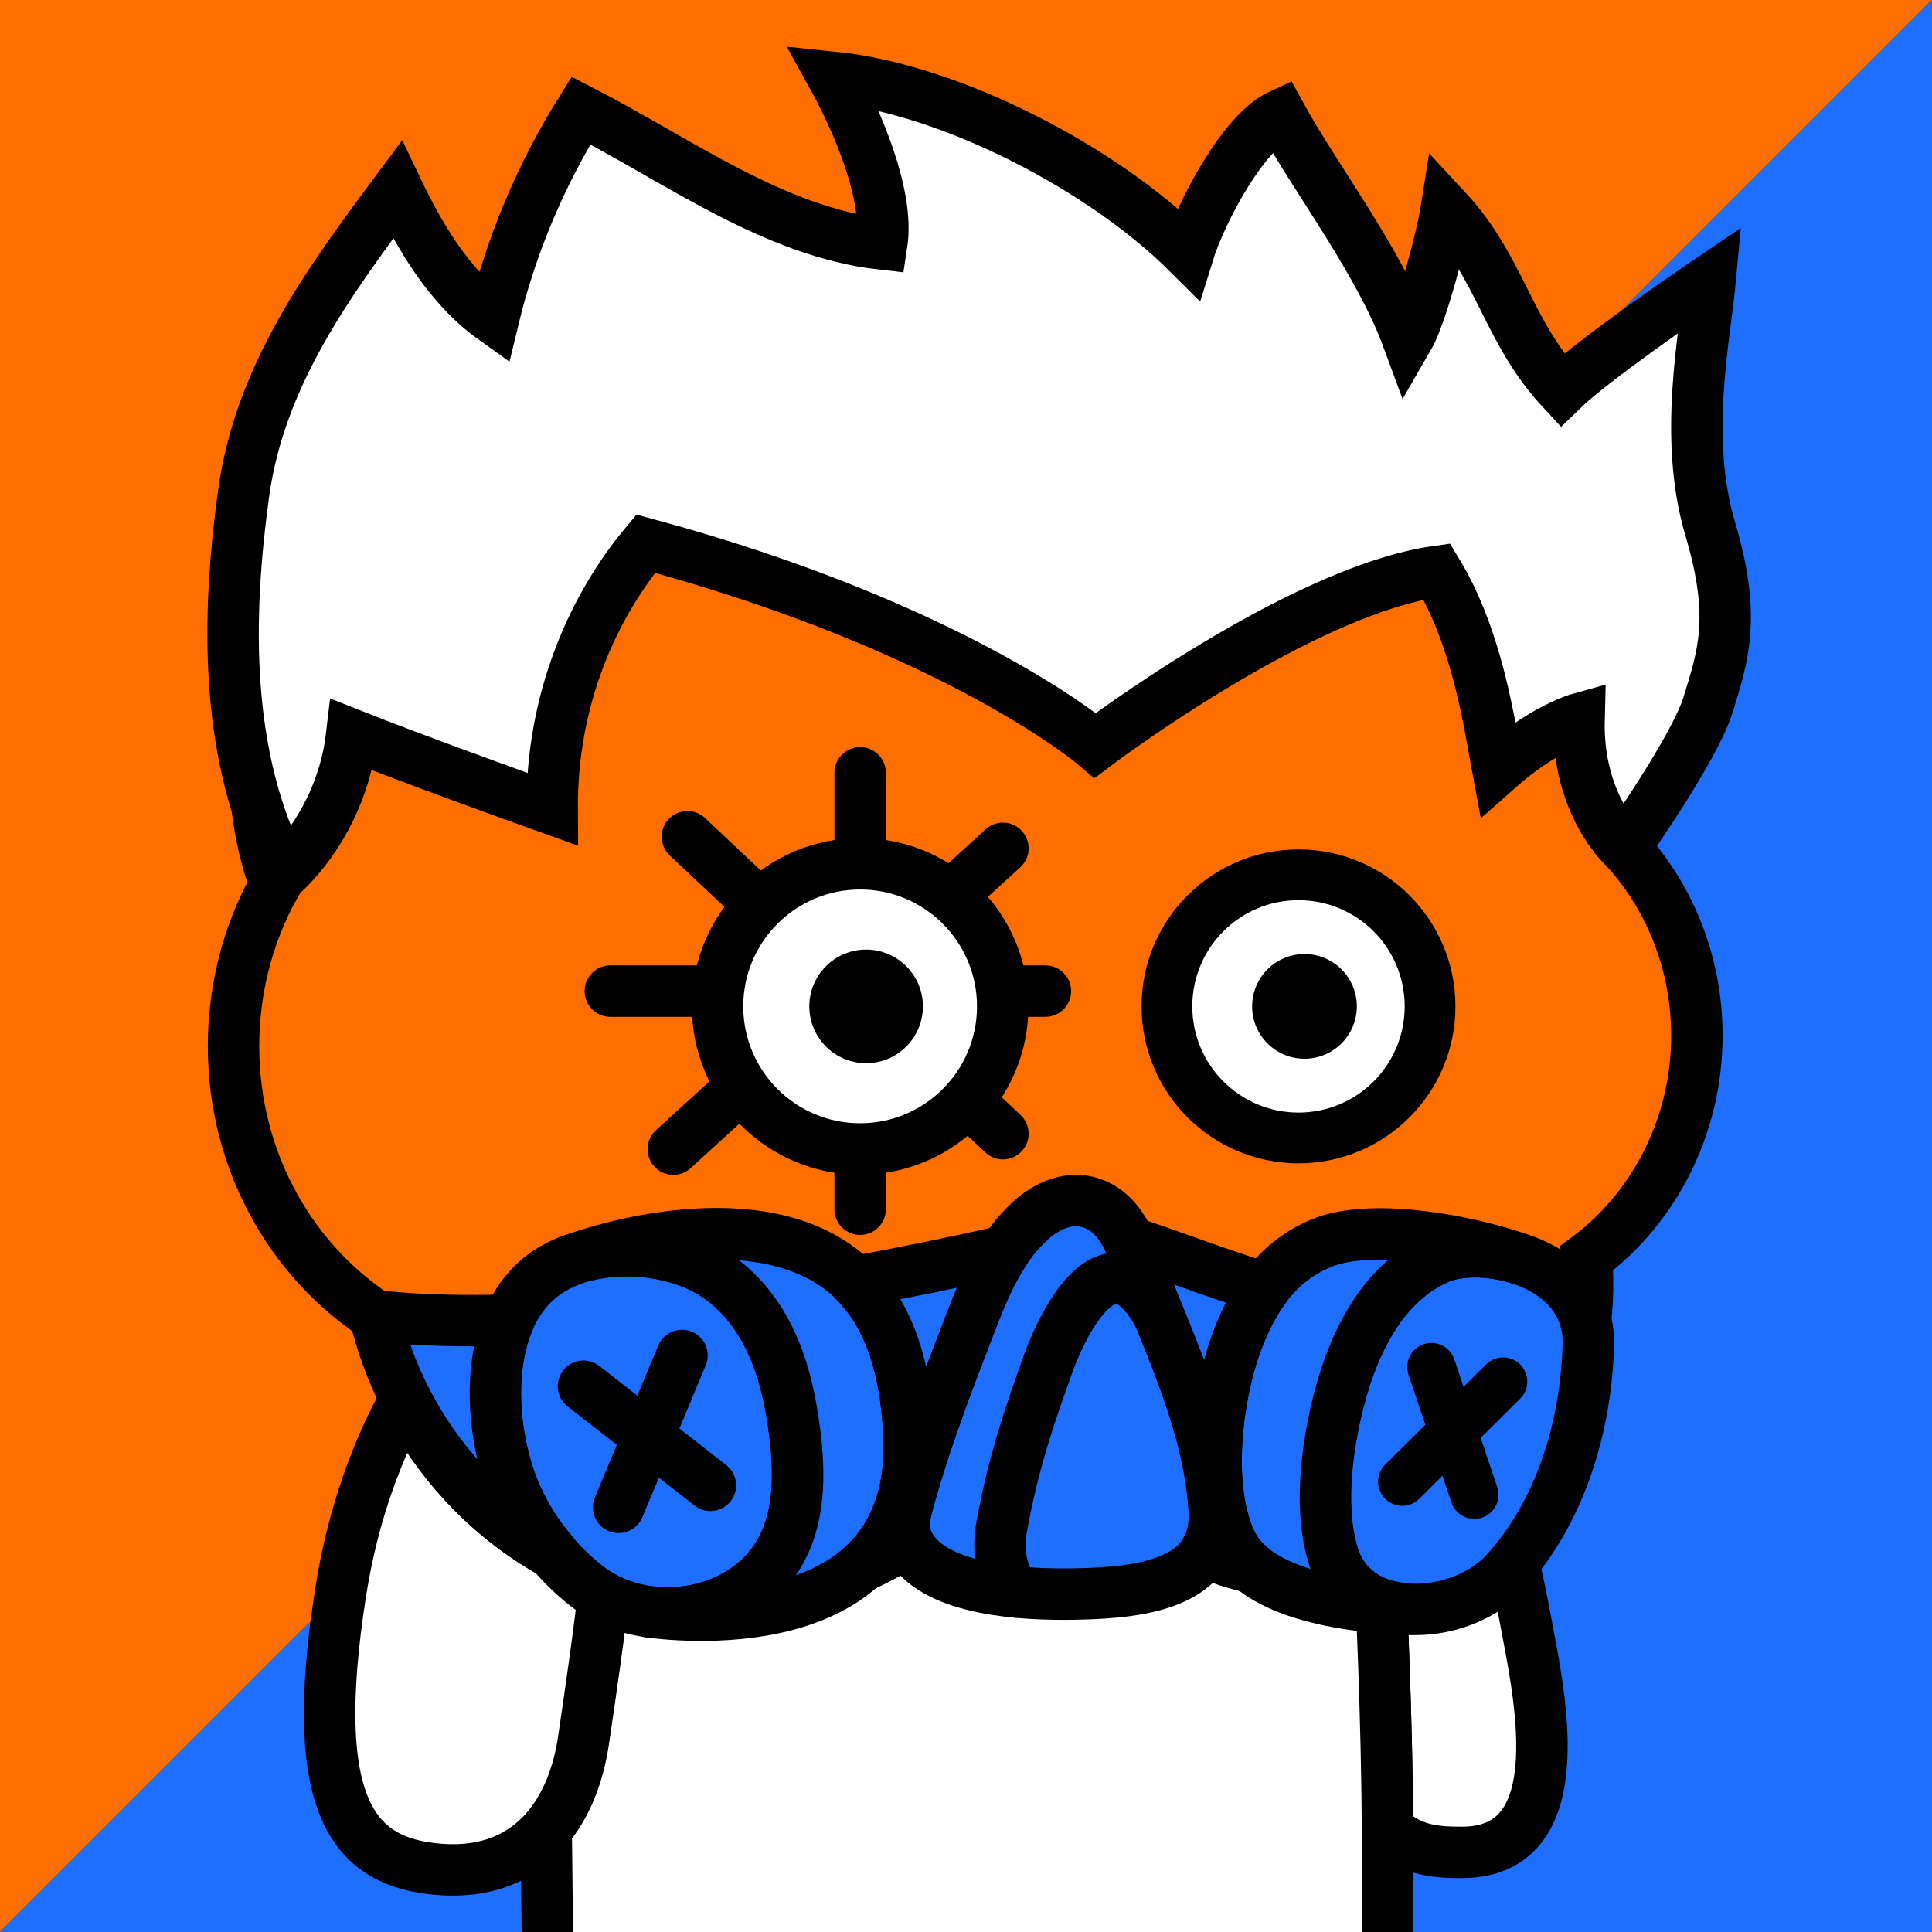 <svg xmlns="http://www.w3.org/2000/svg" xmlns:xlink="http://www.w3.org/1999/xlink" xml:space="preserve" id="レイヤー_1" x="0" y="0" style="enable-background:new 0 0 1000 1000" version="1.1" viewBox="0 0 1000 1000"><rect x="0" y="0" width="1000" height="1000" fill="#333333" stroke="none"/><style>.st3{fill:#fff;stroke:#000;stroke-width:26.621;stroke-linecap:round;stroke-linejoin:round;stroke-miterlimit:10}.st7{fill:#1e6eff;stroke-width:26.619}.st11,.st12,.st7,.st8,.st9{stroke:#000;stroke-linecap:round;stroke-miterlimit:10}.st8{fill:#1e6eff;stroke-width:26.619;stroke-linejoin:round}.st11,.st12,.st9{fill:none;stroke-width:25}.st11,.st12{stroke-width:26.619}.st12{stroke-width:26.621}</style><path d="M1000 0H0v1000L1000 0z" style="fill:#ff6e00"/><path d="M1000 0 0 1000h1000z" style="fill:#1e6eff"/><defs><path id="SVGID_1_" d="M0 0h1000v1000H0z"/></defs><clipPath id="SVGID_00000062895838391482718710000001803839132202516407_"><use xlink:href="#SVGID_1_" style="overflow:visible"/></clipPath><g style="clip-path:url(#SVGID_00000062895838391482718710000001803839132202516407_)"><path d="M718.2 946.2c11 11.1 23.6 12.7 38.9 12.6 59.4-.4 38.7-86.1 32.2-121.8-3.5-19.1-8.4-40.4-15.1-61.2-16.8 16-37.4 27.8-60.2 34 1.2 22.5 3.7 76.1 4.2 136.4z" class="st3"/><path d="M718.1 1000c0-18 .3-36.2.1-53.8-.5-60.3-3-114-4.2-136.4-9.7 2.6-19.8 4.2-30.2 4.7h-.5c-22.1.8-43.2-3.6-62.2-12.3-18.8 12.4-41 19.9-64.8 20.9-31.4 1.3-60.7-9-84-27.3-26.8 18.1-58.4 29.2-92.5 30.6-23.3 1-45.7-2.7-66.6-10.1-3 28.1-7.2 56.2-11.3 84.1-2.7 18.7-9.1 34.7-19.2 46.4.2 17.8.4 35 .6 51.8v1.5" style="fill:#fff;stroke:#000;stroke-width:26.621;stroke-linejoin:round;stroke-miterlimit:10"/><path d="M281.1 801.1c-30.1-18.1-54.9-44.8-71.3-77-13.8 25-26.8 57.9-33.4 99.5-17.9 113.7 7.6 140.6 51.1 144 24.3 1.9 42.7-6.1 55.4-20.9 10-11.7 16.5-27.7 19.2-46.4 4.1-27.9 8.2-55.9 11.3-84.1-11.4-3.9-22.1-9-32.3-15.1z" class="st3"/></g><path d="M878.2 530.6c-1.3-35.7-15.3-67.8-37.2-91.7 11.7-21.7 18-47 17-73.8-2.8-74.4-60.8-132.9-131.1-133.8-28.4-57.1-86.4-95-151.9-92.3-31.5 1.3-60.6 11.8-84.9 29-28-19.6-61.9-30.4-98.1-28.9-62.1 2.6-114.8 40.8-140.9 95.1-71.1 20.3-122 89.8-119 170.2.7 18.8 4.3 36.8 10.4 53.5-14.8 26.3-22.7 57.3-21.5 90.1 2.1 56.3 30.9 104.9 73.2 133 3.7 15.2 9.1 29.7 15.9 43.1 16.4 32.2 41.2 59 71.3 77 10.2 6.1 20.9 11.2 32.2 15.2 20.8 7.4 43.3 11.1 66.6 10.1 34.1-1.4 65.8-12.5 92.5-30.6 23.3 18.3 52.6 28.6 84 27.3 23.8-1 46-8.6 64.8-20.9 19 8.7 40.1 13.1 62.2 12.3h.5c10.4-.4 20.5-2 30.2-4.7 22.8-6.2 43.3-18 60.2-34 30.4-28.8 48.8-71 47-117.2-.1-2.4-.3-4.9-.4-7.3 35.8-26.4 58.8-71.1 57-120.7z" style="fill:#ff6e00;stroke:#000;stroke-width:26.621;stroke-miterlimit:10"/><path d="M884.1 364.7c7.8-25.2 14.7-45.3 1.1-91-14.1-47.4-2.7-99.7 0-128.9-13.9 9.4-61.4 42.2-76.7 57.1-28.4-30.6-31.5-62.8-59.9-93.4-2.2 14-12.8 54.7-19.9 66.9-14.8-40.2-47.8-82.9-65.9-116-19.5 8.9-41.4 51-47.8 71.7C571.1 87.3 492.4 46.2 431.2 40c12.4 22.4 29.1 60.9 25.2 86.3C400.5 120 351 83 300.7 57.2c-20.7 33.1-36.1 69.6-45.3 107.7-23.4-16.7-38.7-43.7-49.7-66.7C169.1 147.3 134.3 195 126 256s-10.7 135.1 21.2 195.8c19.3-18.8 31.8-44.5 34.9-71.5 31.5 12.5 84.4 31.6 103.7 38.5-.4-56.1 20.6-104.1 48.4-137.4 162 43.8 232.7 104.4 232.7 104.4s105.8-80 176.8-90c21.5 35.4 27.4 80.4 31.5 102.2 23.4-20.8 42.1-26 42.1-26-1.2 45 23.6 66.7 23.6 66.7s36.3-51.3 43.2-74z" style="fill:#fff;stroke:#000;stroke-width:26.621;stroke-linecap:round;stroke-miterlimit:10"/><path d="M691.1 732.4c7.3-32.8 22.3-67.3 53.1-81 23-10.3 78.8 1.6 77.9 44.2-.9 41.4-14 86.7-43 118.3-15.7 17.1-44.9 23.8-66.2 15.7-10.6-4-19.1-12.5-22.7-23.7-6.2-19.3-4.7-43-1.3-62.7.7-3.6 1.4-7.2 2.2-10.8z" class="st7"/><path d="M690.3 805.9c-6.2-19.3-4.7-43-1.3-62.7.6-3.6 1.3-7.2 2.1-10.8 7.3-32.8 22.3-67.3 53.1-81 10.3-4.6 27-4.8 42.3.2 0 0 0 0 0 0-29.2-10.2-78-18.6-102.9-8-21.6 9.2-34.7 26.6-44.1 52.5-9.5 26.2-15.9 73.7-2.2 102.4 13.4 28.1 65.4 33.7 92.6 34.4-5.9-.3-11.7-1.3-16.9-3.3-10.6-4-19.1-12.5-22.7-23.7z" class="st8"/><path d="m740.9 707.6 22.2 66.1M725.8 766.9l52.2-51.8" class="st9"/><path d="M474.7 805.3c-2.3-2.5-4.1-5.3-5.3-8.4-2.3-5.7-1.3-12.2.3-18.1 7.3-27.2 17.8-55.7 28-82.1 9.4-24.4 17.1-48.1 36-65.2 7.6-6.9 18.4-11.9 28.7-9.5 18.6 4.4 23.9 24.7 29.7 39.4 15.4 39.1 33.9 78 36.5 120.2 2.3 38.1-37.9 42.6-69.4 43.4-22.5.6-66.9-.3-84.5-19.7z" class="st7"/><path d="M525.9 824s-11.6-10.7-7.4-33.9c6.3-34.8 15.1-59.1 23.6-83.1 6.1-17.3 31.1-75.1 57.7-26" style="fill:none;stroke:#000;stroke-width:26.619;stroke-linecap:round;stroke-linejoin:round;stroke-miterlimit:10"/><path d="M277.9 793.3c-4.5-6.7-8.4-13.8-11.6-21.3-13.4-32.1-16.9-86.1 13.1-110.6 23.2-19 64.4-17.7 89.2-2.6 13.8 8.4 24.1 21.7 30.8 36.4 6.7 14.7 10 30.6 12 46.6 2.6 21.2 2.7 44-8.2 62.4-19.9 33.6-70.1 40.2-99.7 16.6-9.9-7.8-18.6-17.1-25.6-27.5z" class="st8"/><path d="M470.2 737.4c-1.3-15.8-4.3-52.2-29.2-75.6-47.2-44.2-138.4-11.8-138.4-11.8v.1c22-5.8 48.2-2.1 66 8.8 13.8 8.4 24.1 21.7 30.8 36.4 6.7 14.7 10 30.6 12 46.6 2.6 21.2 2.7 44-8.2 62.4-13.7 23-41.6 33.4-67.3 30 18 2.4 143.3 15.7 134.3-96.9z" class="st8"/><path d="m302 717.5 65.7 51.3M353 701.6l-32.8 78.6" class="st11"/><path d="M637.4 798.5c-13.8-28.7-7.3-76.2 2.2-102.4 4.1-11.4 9-21.2 15-29.3-29-9.1-53.4-18.8-70-23.9 3 6.2 5.2 12.8 7.4 18.6 15.4 39.1 33.9 78 36.5 120.2.5 9-1.3 16-4.8 21.7 7.6 3.3 15.5 5.9 23.7 7.8-4.3-3.7-7.7-7.9-10-12.7zM469.7 778.8c7.3-27.2 17.8-55.7 28-82.1 6.8-17.5 12.7-34.6 22.4-49.2-27.7 6.3-53.6 11.5-77.7 15.9 23.5 23.4 26.5 58.6 27.8 74.1 2.8 35.3-7.6 58.2-23.7 73 8-3.7 15.8-8 23.1-12.8-.1-.2-.2-.4-.3-.7-2.3-5.8-1.2-12.2.4-18.2zM266.3 772c-10.2-24.4-14.6-61.5-2.9-88.7-46.6 1.2-69.4-2.4-69.4-2.4 3.7 15.2 9.1 29.7 15.9 43.1 16.4 32.2 41.2 59 71.3 77 1.6 1 3.3 1.9 4.9 2.8-2.9-3.4-5.7-6.9-8.2-10.6-4.6-6.6-8.5-13.7-11.6-21.2z" class="st8"/><path d="M445.2 625.9V400M315.9 513h225.2M348.5 594.8l170.6-155.7M355.8 433.1l163.3 153.7" class="st12"/><circle cx="672.1" cy="520.9" r="68.1" style="fill:#fff;stroke:#000;stroke-width:26.273;stroke-miterlimit:10"/><circle cx="675.2" cy="520.9" r="27.1"/><circle cx="445.2" cy="520.9" r="73.8" style="fill:#fff;stroke:#000;stroke-width:26.619;stroke-miterlimit:10"/><circle cx="448.3" cy="520.9" r="29.4"/></svg>